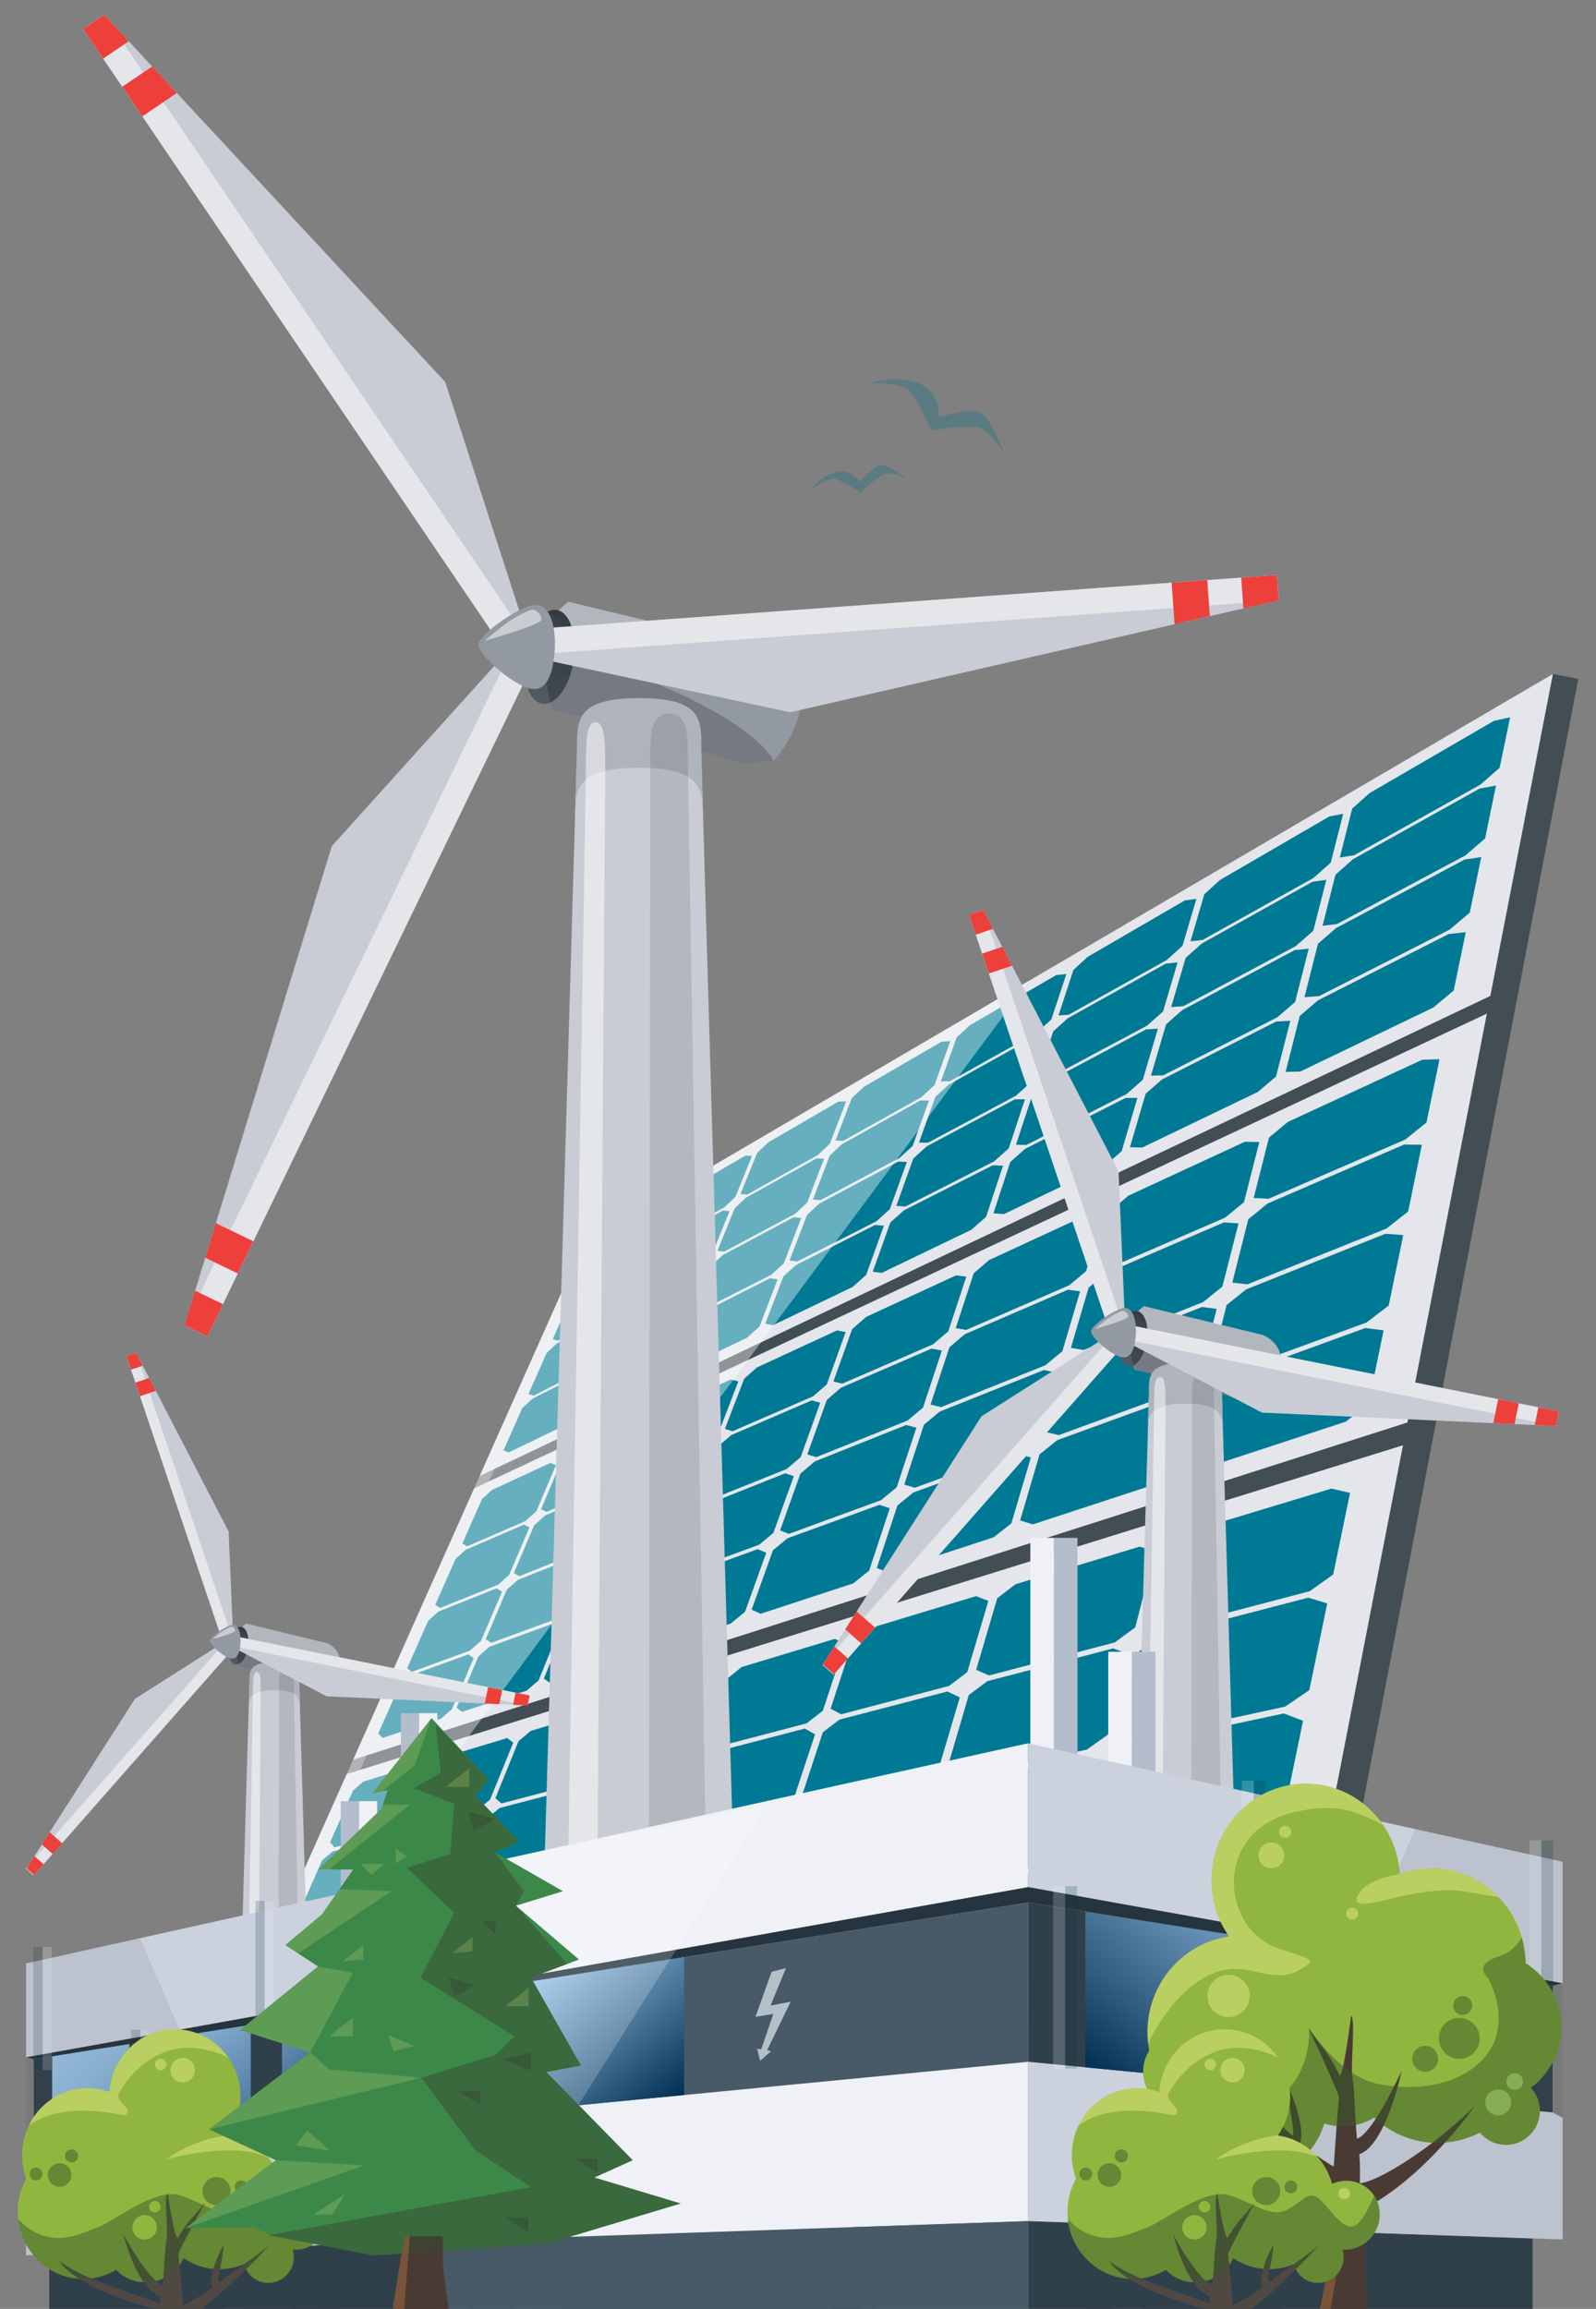 <?xml version="1.0" encoding="utf-8"?>
<!-- Generator: Adobe Illustrator 16.0.0, SVG Export Plug-In . SVG Version: 6.00 Build 0)  -->
<!DOCTYPE svg PUBLIC "-//W3C//DTD SVG 1.1//EN" "http://www.w3.org/Graphics/SVG/1.1/DTD/svg11.dtd">
<svg version="1.1" id="Calque_1" xmlns="http://www.w3.org/2000/svg" xmlns:xlink="http://www.w3.org/1999/xlink" x="0px" y="0px"
	 width="592px" height="856px" viewBox="0 0 592 856" enable-background="new 0 0 592 856" xml:space="preserve">
<rect x="0" y="0" width="592" height="856" fill="#808080" stroke="none"/>
<g>
	<g>
		<g>
			<g>
				<g>
					<rect x="278.711" y="687.896" fill="#5C666E" width="46.195" height="168.104"/>
					<rect x="284.716" y="687.896" opacity="0.3" fill="#FFFFFF" width="7.063" height="168.104"/>
					<rect x="307.945" y="687.896" opacity="0.5" width="10.849" height="168.104"/>
				</g>
				<g>
					<polygon fill="#131A1D" points="486.358,756.804 82.423,784.989 78.784,778.966 483.951,700.862 491.535,741.974 					"/>
					<polygon fill="#424D54" points="585.428,251.695 576.033,249.857 220.028,462.607 78.784,778.966 491.535,741.974 					"/>
					<path fill="#E5E6EC" d="M216.774,460.139l359.259-210.282l-23.224,119.373L177.934,547.196L216.774,460.139z M131,652.396
						l391.049-125.028l29.476-151.59l-375.63,175.993L131,652.396z M76.136,775.345l405.575-40.638l38.701-198.9L128.62,657.705
						L76.136,775.345z"/>
					<path fill="#007A94" d="M502.241,317.09l-5.267,0.833l4.586-18.128l6.404-5.745l46.175-26.796l6.001-1.327l-3.879,18.719
						l-7.134,6.243L502.241,317.09z M493.613,319.81l4.612-18.088l-5.1,0.95l-40.589,23.563l-5.81,5.279l-5.142,17.485l4.489-0.516
						l41.12-22.98L493.613,319.81z M438.608,350.672l5.183-17.459l-4.358,0.629l-35.988,20.899l-5.294,4.863l-5.54,16.877
						l3.845-0.291l36.356-20.305L438.608,350.672z M389.968,377.961l5.566-16.855l-3.75,0.397l-32.109,18.631l-4.831,4.515
						l-5.858,16.311l3.334-0.095l32.368-18.095L389.968,377.961z M346.635,402.291l5.851-16.281l-3.23,0.19l-28.843,16.738
						l-4.462,4.186l-6.054,15.76l2.889,0.062l29.015-16.201L346.635,402.291z M307.794,424.067l6.059-15.716l-2.828,0.039
						l-26.022,15.103l-4.141,3.931l-6.182,15.23l2.506,0.198l26.147-14.616L307.794,424.067z M272.768,443.735l6.197-15.209
						l-2.473-0.092l-23.609,13.701l-3.837,3.695l-6.268,14.724l2.163,0.303l23.706-13.239L272.768,443.735z M241.033,461.537
						l6.276-14.697l-2.16-0.212l-21.525,12.502l-3.596,3.478l-6.315,14.251l1.909,0.377l21.575-12.048L241.033,461.537z
						 M543.587,317.12l7.279-6.266l4.039-19.616l-6.078,1.114l-46.938,26.17l-6.529,5.761l-4.794,18.943l5.339-0.636L543.587,317.12
						z M438.933,373.034l41.691-22.266l6.514-5.704l4.836-18.897l-5.153,0.746l-41.144,22.945l-5.889,5.275l-5.383,18.24
						L438.933,373.034z M390.658,382.388l-5.785,17.576l3.871-0.11l36.781-19.645l5.883-5.224l5.394-18.199l-4.391,0.475
						l-36.388,20.27L390.658,382.388z M346.944,406.663l-6.06,16.922l3.328,0.071l32.671-17.455l5.339-4.813l5.794-17.523
						l-3.775,0.23l-32.382,18.058L346.944,406.663z M307.794,428.394l-6.262,16.317l2.865,0.212l29.215-15.599l4.903-4.467
						l6.076-16.883l-3.264,0.039l-29.019,16.173L307.794,428.394z M272.519,447.967l-6.386,15.748l2.49,0.333l26.288-14.043
						l4.494-4.151l6.268-16.285l-2.807-0.111l-26.172,14.587L272.519,447.967z M240.582,465.707l-6.473,15.193l2.158,0.432
						l23.772-12.698l4.173-3.886l6.399-15.719l-2.448-0.229l-23.706,13.208L240.582,465.707z M215.147,478.371l-3.631,3.457
						l-6.499,14.696l1.887,0.498l21.605-11.532l3.864-3.662l6.465-15.168l-2.135-0.326L215.147,478.371z M537.752,344.632
						l7.427-6.29l4.264-20.587l-6.184,0.91L495.533,344.1l-6.66,5.78l-5.005,19.815l5.407-0.4L537.752,344.632z M480.396,371.472
						l5.051-19.767l-5.202,0.533l-41.721,22.242l-5.998,5.293l-5.604,19.024l4.572-0.134l42.262-21.483L480.396,371.472z
						 M382.869,406.112l-6.02,18.279l3.879,0.087l37.165-18.897l5.991-5.233l5.618-18.984l-4.412,0.268l-36.785,19.607
						L382.869,406.112z M338.763,429.508l-6.298,17.562l3.325,0.257l32.937-16.752l5.434-4.813l6.029-18.231l-3.774,0.042
						l-32.676,17.418L338.763,429.508z M299.354,450.408l-6.497,16.906l2.861,0.387l29.405-14.942l4.946-4.469l6.316-17.518
						l-3.248-0.133l-29.22,15.573L299.354,450.408z M263.898,469.22l-6.601,16.271l2.468,0.492l26.389-13.424l4.56-4.154
						l6.496-16.869l-2.801-0.264l-26.305,14.019L263.898,469.22z M231.852,486.203l-6.656,15.691l2.131,0.574l23.832-12.109
						l4.214-3.879l6.596-16.251l-2.426-0.376l-23.762,12.67L231.852,486.203z M206.393,498.17l-3.646,3.481l-6.708,15.148
						l1.875,0.632l21.619-11l3.894-3.635l6.688-15.659l-2.104-0.48L206.393,498.17z M531.637,373.546l7.58-6.31l4.48-21.641
						l-6.294,0.666l-48.517,24.59l-6.77,5.799l-5.255,20.76l5.456-0.151L531.637,373.546z M473.324,399.108l5.288-20.695
						l-5.262,0.317l-42.304,21.442l-6.08,5.293l-5.853,19.857l4.589,0.11l42.858-20.6L473.324,399.108z M416.048,426.819
						l5.855-19.809l-4.443,0.051l-37.204,18.853l-5.519,4.875l-6.256,19.023l3.897,0.317l37.577-18.07L416.048,426.819z
						 M330.257,453.217l-6.545,18.263l3.341,0.439l33.22-15.981l5.485-4.797l6.293-18.982l-3.792-0.149l-32.964,16.708
						L330.257,453.217z M290.591,473.22l-6.737,17.533l2.842,0.568l29.6-14.215l5.013-4.468l6.555-18.208l-3.243-0.308
						l-29.409,14.906L290.591,473.22z M254.99,491.177l-6.855,16.854l2.458,0.657l26.513-12.752l4.605-4.137l6.734-17.486
						l-2.801-0.438l-26.397,13.384L254.99,491.177z M222.842,507.388l-6.887,16.215l2.102,0.721l23.908-11.482l4.251-3.872
						l6.841-16.819l-2.417-0.528l-23.839,12.08L222.842,507.388z M193.702,522.076l-6.921,15.625l1.833,0.791l21.647-10.416
						l3.939-3.637l6.903-16.179l-2.099-0.604l-21.622,10.963L193.702,522.076z M521.276,422.463l7.84-6.308l4.843-23.461
						l-6.431,0.203l-49.856,23.05l-6.974,5.8l-5.674,22.385l5.561,0.297L521.276,422.463z M461.417,445.713l5.702-22.327
						l-5.362-0.092l-43.227,19.992l-6.242,5.293l-6.289,21.325l4.639,0.503l43.798-18.985L461.417,445.713z M402.87,471.272
						l6.283-21.26l-4.491-0.319l-37.838,17.488l-5.644,4.866l-6.687,20.345l3.906,0.655l38.226-16.556L402.87,471.272z
						 M351.733,493.588l6.702-20.283l-3.807-0.489l-33.389,15.431l-5.146,4.507l-6.977,19.427l3.328,0.783l33.659-14.575
						L351.733,493.588z M276.037,511.146l-7.136,18.598l2.814,0.874l29.859-12.936l5.124-4.438l6.978-19.381l-3.232-0.62
						l-29.694,13.726L276.037,511.146z M240.199,527.608l-7.254,17.825l2.433,0.934l26.666-11.551l4.689-4.133l7.139-18.542
						l-2.765-0.716l-26.578,12.278L240.199,527.608z M207.938,542.419l-7.263,17.115l2.054,0.978l23.98-10.392l4.313-3.855
						l7.24-17.769l-2.39-0.795l-23.917,11.052L207.938,542.419z M204.141,542.364l-21.646,10.023l-3.729,3.427l-7.283,16.438
						l1.794,1.033l21.653-9.388l4-3.604l7.255-17.073L204.141,542.364z M514.285,455.463l8.037-6.308l5.092-24.74l-6.543-0.103
						l-50.73,21.898l-7.111,5.801l-5.938,23.501l5.608,0.632L514.285,455.463z M453.414,476.979l5.991-23.417l-5.422-0.377
						l-43.826,18.919l-6.361,5.286l-6.572,22.305l4.684,0.802l44.404-17.79L453.414,476.979z M394.046,500.982l6.601-22.25
						l-4.514-0.579l-38.276,16.5l-5.705,4.855l-6.996,21.227l3.916,0.938l38.64-15.491L394.046,500.982z M342.366,521.86
						l7.01-21.161l-3.801-0.728l-33.668,14.53l-5.202,4.487l-7.252,20.222l3.298,1.024l33.91-13.599L342.366,521.86z M266.4,536.242
						l-7.414,19.328l2.798,1.086l30.018-12.031l5.198-4.416l7.258-20.182l-3.24-0.838L271.16,532.08L266.4,536.242z
						 M230.433,551.657l-7.502,18.47l2.383,1.133l26.76-10.711l4.738-4.097l7.425-19.272l-2.761-0.917l-26.67,11.507
						L230.433,551.657z M198.133,565.512l-7.531,17.681l2.032,1.178l23.995-9.621l4.358-3.833l7.502-18.427l-2.366-0.984
						l-23.952,10.353L198.133,565.512z M172.705,574.585l-3.75,3.401l-7.511,16.988l1.747,1.188l21.629-8.677l4.022-3.582
						l7.536-17.657l-2.012-1.018L172.705,574.585z M506.899,490.3l8.218-6.3l5.386-26.112l-6.636-0.478l-51.623,20.606l-7.252,5.782
						l-6.261,24.718l5.678,0.979L506.899,490.3z M445.011,509.898l6.291-24.651l-5.473-0.699l-44.434,17.729l-6.479,5.266
						l-6.89,23.397l4.717,1.113l45.019-16.463L445.011,509.898z M384.823,532.118l6.914-23.308l-4.563-0.881l-38.652,15.419
						l-5.814,4.851l-7.296,22.17l3.915,1.208l39.047-14.27L384.823,532.118z M332.609,551.395l7.308-22.1l-3.804-0.993
						l-33.93,13.529l-5.267,4.473l-7.561,21.076l3.279,1.283l34.169-12.499L332.609,551.395z M256.394,562.319l-7.712,20.073
						l2.782,1.32l30.157-11.027l5.252-4.39l7.572-21.024l-3.21-1.066l-30.032,11.964L256.394,562.319z M246.51,583.202l7.703-20.019
						l-2.729-1.135l-26.763,10.669l-4.417,3.872l-7.767,19.165l2.346,1.339l26.827-9.805L246.51,583.202z M187.965,589.385
						l-7.792,18.327l1.996,1.35l24.006-8.788l4.407-3.793l7.779-19.124l-2.328-1.169l-23.987,9.569L187.965,589.385z
						 M162.588,597.497l-3.777,3.418l-7.781,17.554l1.708,1.361l21.609-7.911l4.064-3.571l7.804-18.28l-1.996-1.204L162.588,597.497
						z M499.107,527.092l8.417-6.272l5.692-27.607l-6.741-0.872l-52.566,19.116l-7.395,5.771l-6.587,26.039l5.749,1.366
						L499.107,527.092z M436.142,544.523l6.644-25.95l-5.531-1.057l-45.056,16.387l-6.589,5.259l-7.214,24.524l4.723,1.466
						l45.65-14.969L436.142,544.523z M375.142,564.772l7.245-24.452l-4.555-1.194l-39.073,14.205l-5.894,4.823l-7.64,23.186
						l3.903,1.533l39.451-12.945L375.142,564.772z M322.395,582.284l7.647-23.113l-3.803-1.285l-34.191,12.438l-5.349,4.445
						l-7.896,21.988l3.293,1.542l34.421-11.284L322.395,582.284z M276.345,597.575l7.874-21.916l-3.174-1.327l-30.184,10.963
						l-4.864,4.125l-8.02,20.888l2.735,1.584l30.3-9.957L276.345,597.575z M235.777,611.042l8.025-20.824l-2.702-1.373
						l-26.831,9.772l-4.446,3.828l-8.087,19.897l2.325,1.57l26.873-8.82L235.777,611.042z M199.78,622.997l8.073-19.829
						l-2.273-1.391l-24.009,8.729l-4.116,3.605l-8.085,18.98l1.964,1.562l24.009-7.872L199.78,622.997z M167.625,633.674
						l8.069-18.932l-1.947-1.41l-21.614,7.869l-3.806,3.388l-8.045,18.156l1.666,1.559l21.573-7.087L167.625,633.674z
						 M485.801,589.929l8.72-6.209l6.25-30.248l-6.909-1.591l-54.052,16.343l-7.642,5.717l-7.175,28.353l5.836,2.059
						L485.801,589.929z M421.106,603.316l7.228-28.228l-5.608-1.692l-46.047,13.932l-6.766,5.187l-7.822,26.544l4.771,2.092
						l46.624-12.234L421.106,603.316z M358.775,619.941l7.85-26.438l-4.588-1.754l-39.7,12.002l-6.051,4.771l-8.192,24.94
						l3.898,2.092l40.054-10.519L358.775,619.941z M305.213,634.232l8.219-24.859l-3.784-1.777l-34.579,10.446l-5.456,4.409
						l-8.424,23.533l3.211,2.053l34.794-9.124L305.213,634.232z M258.677,646.654l8.439-23.468l-3.167-1.766l-30.362,9.18
						l-4.964,4.075l-8.553,22.28l2.69,2.009l30.48-8.006L258.677,646.654z M217.871,657.538l8.547-22.209l-2.646-1.767
						l-26.905,8.146l-4.531,3.804l-8.587,21.131l2.257,1.963l26.934-7.066L217.871,657.538z M181.781,667.172l8.597-21.079
						l-2.228-1.745l-24.002,7.252l-4.165,3.563l-8.548,20.101l1.874,1.927l23.98-6.29L181.781,667.172z M149.682,675.73l8.54-20.052
						l-1.878-1.727l-21.529,6.519l-3.867,3.348l-8.485,19.177l1.591,1.879l21.471-5.639L149.682,675.73z M476.745,632.697
						l8.925-6.122l6.645-32.137l-7.027-2.129l-55.025,14.313l-7.811,5.665l-7.584,29.943l5.903,2.601L476.745,632.697z
						 M410.928,643.108l7.623-29.827l-5.647-2.153l-46.669,12.139l-6.883,5.142l-8.224,27.944l4.761,2.533l47.263-10.242
						L410.928,643.108z M347.769,657.079l8.257-27.814l-4.605-2.161l-40.083,10.422l-6.136,4.715l-8.616,26.182l3.884,2.454
						l40.434-8.745L347.769,657.079z M293.695,669.052l8.632-26.07l-3.787-2.131l-34.794,9.048l-5.531,4.35l-8.816,24.609
						l3.184,2.394l35.008-7.583L293.695,669.052z M246.882,679.413l8.837-24.527l-3.137-2.085l-30.506,7.927l-5,4.037l-8.919,23.214
						l2.654,2.328l30.571-6.626L246.882,679.413z M205.959,688.47l8.916-23.15l-2.612-2.045l-26.935,7.008l-4.586,3.758
						l-8.915,21.973l2.193,2.258l26.941-5.84L205.959,688.47z M169.875,696.461l8.906-21.911l-2.174-2.005l-23.968,6.229
						l-4.216,3.524l-8.867,20.867l1.838,2.17l23.931-5.183L169.875,696.461z M137.816,703.552l8.863-20.814l-1.821-1.946
						l-21.477,5.602l-3.889,3.294l-8.775,19.861l1.528,2.092l21.394-4.621L137.816,703.552z M467.112,678.184l9.158-6.04
						l7.068-34.188l-7.131-2.721l-56.043,11.981l-7.966,5.6l-8.024,31.728l5.937,3.138L467.112,678.184z M392.211,690.677
						l7.966-5.452l8.055-31.573l-5.686-2.667l-47.307,10.112l-7.01,5.1l-8.661,29.442l4.763,3.021L392.211,690.677z
						 M336.177,696.216l8.689-29.32l-4.603-2.581l-40.466,8.646l-6.235,4.655L284.52,705.1l3.863,2.884l40.804-6.805
						L336.177,696.216z M281.616,705.606l9.059-27.386l-3.774-2.511l-35.005,7.476l-5.61,4.32l-9.217,25.742l3.159,2.771
						l35.179-5.871L281.616,705.606z M234.552,713.688l9.229-25.659l-3.098-2.433l-30.58,6.539l-5.064,3.99l-9.301,24.236
						l2.601,2.643l30.635-5.106L234.552,713.688z M193.522,720.748l9.306-24.162l-2.563-2.354L173.308,700l-4.61,3.715
						l-9.284,22.894l2.14,2.523l26.927-4.495L193.522,720.748z M157.459,726.938l9.287-22.802l-2.131-2.278l-23.924,5.127
						l-4.25,3.476l-9.209,21.679l1.775,2.436l23.856-3.991L157.459,726.938z M125.496,732.431l9.216-21.606l-1.772-2.188
						l-21.391,4.566l-3.896,3.288l-9.112,20.576l1.471,2.324l21.265-3.538L125.496,732.431z M401.328,695.743l-8.517,33.619
						l5.993,3.8l58.051-6.526l9.388-5.933l7.523-36.44l-7.235-3.387l-57.052,9.35L401.328,695.743z M336.504,706.021l-9.137,31.076
						l4.751,3.567l48.517-5.455l8.117-5.354l8.565-33.479l-5.749-3.219l-47.921,7.851L336.504,706.021z M281.341,714.766
						l-9.488,28.887l3.828,3.347l41.139-4.613l7.107-4.875l9.17-30.946l-4.604-3.075l-40.824,6.67L281.341,714.766z
						 M233.826,722.304l-9.674,26.983l3.117,3.156l35.339-3.968l6.313-4.473l9.511-28.771l-3.75-2.927l-35.184,5.757
						L233.826,722.304z M192.481,728.861l-9.737,25.308l2.552,3.006l30.688-3.453l5.639-4.128l9.682-26.888l-3.058-2.805
						l-30.652,5.012L192.481,728.861z M156.155,734.621l-9.665,23.844l2.081,2.846l26.869-3.029l5.109-3.852l9.715-25.214
						l-2.506-2.689l-26.946,4.412L156.155,734.621z M124.016,739.716l-9.594,22.525l1.715,2.707l23.757-2.673l4.632-3.587
						l9.689-23.751l-2.083-2.576l-23.847,3.913L124.016,739.716z M95.346,744.266L85.9,765.597l1.396,2.603l21.15-2.383l4.25-3.378
						l9.567-22.445l-1.699-2.461l-21.283,3.493L95.346,744.266z"/>
				</g>
			</g>
			<polygon opacity="0.4" fill="#FFFFFF" points="381.96,363.457 216.774,460.139 76.136,775.345 			"/>
		</g>
	</g>
	<g>
		<g>
			<path fill="#9299A2" d="M88.747,618.042l8.62,1.919l19.547,6.005l4.853-0.336c0,0,3.845-4.079,4.232-9.287
				c0.377-5.212-4.613-7.132-4.613-7.132l-30.172-7.293c0,0-3.999,3.064-3.999,6.139S88.747,618.042,88.747,618.042z"/>
			<path opacity="0.3" fill="#FFFFFF" d="M125.998,616.343c0.377-5.212-4.613-7.132-4.613-7.132l-30.172-7.293
				c0,0-3.999,3.064-3.999,6.139C96.742,610.978,113.603,612.04,125.998,616.343z"/>
			
				<linearGradient id="SVGID_1_" gradientUnits="userSpaceOnUse" x1="-2737.002" y1="1313.216" x2="-2731.384" y2="1293.572" gradientTransform="matrix(0.989 0.149 -0.149 0.989 2986.552 -272.097)">
				<stop  offset="0" style="stop-color:#505B64"/>
				<stop  offset="0.303" style="stop-color:#4E5861"/>
				<stop  offset="0.528" style="stop-color:#465058"/>
				<stop  offset="0.727" style="stop-color:#384148"/>
				<stop  offset="0.91" style="stop-color:#262C31"/>
				<stop  offset="1" style="stop-color:#1A1F23"/>
			</linearGradient>
			<path fill="url(#SVGID_1_)" d="M92.011,610.667c-0.583,3.854-2.668,6.735-4.653,6.432c-1.993-0.3-3.137-3.662-2.564-7.519
				c0.583-3.855,2.67-6.734,4.662-6.433C91.455,603.448,92.59,606.813,92.011,610.667z"/>
			<path opacity="0.2" d="M88.747,618.042l8.62,1.919l19.547,6.005l4.853-0.336c0,0-2.745-8.054-34.551-17.573
				C87.215,611.131,88.747,618.042,88.747,618.042z"/>
			<g>
				<g>
					<path fill="#C9CCD4" d="M117.771,856l-6.722-230.276h-0.029c0.161-1.928-0.669-4.163-3.196-5.526
						c-3.87-2.085-6.14-1.778-8.746-1.277c-4.449,0.86-6.371,4.292-6.581,6.804h-0.029L85.741,856H117.771z"/>
					<path fill="#AEB3BC" d="M101.746,626.624c9.629,0,9.531,3.454,9.531,7.714l-0.249-10.607c0-4.127,0.221-7.471-9.241-7.471
						c-9.46,0-9.288,3.344-9.288,7.471l-0.295,10.607C92.204,630.078,92.112,626.624,101.746,626.624z"/>
				</g>
				<g opacity="0.5">
					<path opacity="0.2" d="M112.828,856h-9.682l0.277-230.051c0-4.085-0.051-7.398,2.81-7.398c2.857,0,2.787,3.313,2.787,7.398
						L112.828,856z"/>
				</g>
				<g>
					<path opacity="0.5" fill="#FFFFFF" d="M90.108,856h4.981l1.624-228.804c0-4.064,0.029-7.357-1.442-7.357
						c-1.473,0-1.441,3.293-1.441,7.357L90.108,856z"/>
				</g>
			</g>
			<g>
				<rect x="76.681" y="844.976" fill="#5C666E" width="49.743" height="11.024"/>
				<rect x="83.14" y="844.976" opacity="0.3" fill="#FFFFFF" width="7.615" height="11.024"/>
				<rect x="108.161" y="844.976" opacity="0.3" width="11.683" height="11.024"/>
			</g>
			<g>
				<polygon fill="#C9CCD4" points="85.095,610.064 121.17,628.887 195.704,632.29 196.447,628.582 85.845,606.359 				"/>
				<polygon opacity="0.5" fill="#FFFFFF" points="85.095,610.064 195.704,632.29 196.447,628.582 85.845,606.359 				"/>
				<polygon fill="#ED403B" points="179.821,631.56 181.048,625.486 186.267,626.535 185.206,631.81 				"/>
				<polygon fill="#ED403B" points="190.324,632.047 191.232,627.529 196.447,628.582 195.704,632.29 				"/>
				<polygon fill="#C9CCD4" points="84.398,607.993 50.06,629.822 9.848,692.663 12.688,695.164 87.24,610.494 				"/>
				
					<rect x="-7.863" y="649.687" transform="matrix(0.661 -0.75 0.75 0.661 -472.569 257.43)" opacity="0.5" fill="#FFFFFF" width="112.813" height="3.784"/>
				<polygon fill="#ED403B" points="18.419,679.28 23.073,683.375 19.555,687.367 15.518,683.81 				"/>
				<polygon fill="#ED403B" points="12.752,688.131 16.209,691.173 12.688,695.164 9.848,692.663 				"/>
				<polygon fill="#C9CCD4" points="86.539,608.426 84.805,567.771 50.492,501.522 46.91,502.729 82.953,609.629 				"/>
				<polygon opacity="0.5" fill="#FFFFFF" points="86.539,608.426 50.492,501.522 46.91,502.729 82.953,609.629 				"/>
				<polygon fill="#ED403B" points="57.806,515.643 51.932,517.621 50.23,512.578 55.325,510.862 				"/>
				<polygon fill="#ED403B" points="52.97,506.304 48.608,507.776 46.91,502.729 50.492,501.522 				"/>
			</g>
			<path fill="#9299A2" d="M89.128,609.933c0.431-3.958-0.529-8.214-3.41-7.44c-2.881,0.769-8.072,4.606-7.881,5.949
				c0.193,1.343,4.005,4.942,6.966,6.166C87.765,615.835,88.781,613.081,89.128,609.933z"/>
			<path opacity="0.5" fill="#FFFFFF" d="M85.741,603.127c0.712-0.128,1.49,0.667,1.474,1.459c-0.025,0.8-8.444,3.131-8.444,3.131
				s2.479-2.1,3.347-2.694C83.192,604.276,85.033,603.248,85.741,603.127z"/>
		</g>
		<g>
			<path fill="#9299A2" d="M204.641,263.254l21.469,4.773l48.696,14.957l12.095-0.832c0,0,9.571-10.159,10.519-23.128
				c0.949-12.979-11.465-17.767-11.465-17.767l-75.163-18.167c0,0-9.976,7.644-9.976,15.293
				C200.816,246.045,204.641,263.254,204.641,263.254z"/>
			<path opacity="0.3" fill="#FFFFFF" d="M297.42,259.024c0.949-12.979-11.465-17.767-11.465-17.767l-75.163-18.167
				c0,0-9.976,7.644-9.976,15.293C224.562,245.662,266.567,248.297,297.42,259.024z"/>
			
				<linearGradient id="SVGID_2_" gradientUnits="userSpaceOnUse" x1="-2681.339" y1="946.87" x2="-2667.341" y2="897.925" gradientTransform="matrix(0.989 0.149 -0.149 0.989 2986.552 -272.097)">
				<stop  offset="0" style="stop-color:#505B64"/>
				<stop  offset="0.303" style="stop-color:#4E5861"/>
				<stop  offset="0.528" style="stop-color:#465058"/>
				<stop  offset="0.727" style="stop-color:#384148"/>
				<stop  offset="0.91" style="stop-color:#262C31"/>
				<stop  offset="1" style="stop-color:#1A1F23"/>
			</linearGradient>
			<path fill="url(#SVGID_2_)" d="M212.785,244.892c-1.445,9.595-6.654,16.767-11.608,16.016c-4.953-0.745-7.815-9.135-6.373-18.734
				c1.457-9.595,6.651-16.778,11.608-16.026C211.385,226.897,214.224,235.286,212.785,244.892z"/>
			<path opacity="0.2" d="M204.641,263.254l21.469,4.773l48.696,14.957l12.095-0.832c0,0-6.845-20.072-86.085-43.77
				C200.816,246.045,204.641,263.254,204.641,263.254z"/>
			<g>
				<polygon fill="#C9CCD4" points="196.387,238.025 165.147,141.613 38.633,5.471 30.833,10.768 188.597,243.316 				"/>
				<polygon opacity="0.5" fill="#FFFFFF" points="196.387,238.025 38.633,5.471 30.833,10.768 188.597,243.316 				"/>
				<polygon fill="#ED403B" points="65.589,34.477 52.811,43.138 45.356,32.167 56.456,24.648 				"/>
				<polygon fill="#ED403B" points="47.754,15.297 38.275,21.729 30.833,10.768 38.633,5.471 				"/>
				<polygon fill="#C9CCD4" points="194.026,242.914 293.146,264.063 474.303,222.581 473.618,213.181 193.333,233.525 				"/>
				<polygon opacity="0.5" fill="#FFFFFF" points="194.026,242.914 474.303,222.581 473.618,213.181 193.333,233.525 				"/>
				<polygon fill="#ED403B" points="435.69,231.418 434.589,216.016 447.811,215.057 448.751,228.419 				"/>
				<polygon fill="#ED403B" points="461.22,225.579 460.395,214.131 473.618,213.181 474.303,222.581 				"/>
				<polygon fill="#C9CCD4" points="190.972,238.424 123.084,313.698 68.433,491.316 76.91,495.435 199.441,242.521 				"/>
				<polygon opacity="0.5" fill="#FFFFFF" points="190.972,238.424 68.433,491.316 76.91,495.435 199.441,242.521 				"/>
				<polygon fill="#ED403B" points="80.069,453.472 93.976,460.184 88.19,472.134 76.147,466.295 				"/>
				<polygon fill="#ED403B" points="72.371,478.511 82.712,483.495 76.91,495.435 68.433,491.316 				"/>
			</g>
			<path fill="#9299A2" d="M205.604,243.052c1.064-9.871-1.336-20.456-8.505-18.543c-7.169,1.927-20.098,11.483-19.631,14.84
				c0.488,3.333,9.983,12.302,17.351,15.365C202.196,257.76,204.736,250.894,205.604,243.052z"/>
			<path opacity="0.5" fill="#FFFFFF" d="M197.165,226.082c1.771-0.299,3.696,1.682,3.651,3.661
				c-0.052,1.975-21.032,7.797-21.032,7.797s6.187-5.225,8.344-6.718C190.8,228.97,195.4,226.397,197.165,226.082z"/>
			<g>
				<g>
					<path fill="#C9CCD4" d="M276.942,856l-16.745-573.612h-0.073c0.409-4.795-1.65-10.361-7.951-13.77
						c-9.644-5.183-15.308-4.435-21.795-3.179c-11.085,2.152-15.867,10.694-16.396,16.948h-0.083L197.165,856H276.942z"/>
					<path fill="#AEB3BC" d="M237.022,284.635c23.992,0,23.766,8.607,23.766,19.212l-0.645-26.436
						c0-10.268,0.56-18.598-23.003-18.598c-23.567,0-23.142,8.33-23.142,18.598l-0.737,26.436
						C213.261,293.242,213.029,284.635,237.022,284.635z"/>
				</g>
				<g opacity="0.5">
					<path opacity="0.2" d="M264.62,856h-24.103l0.696-573.049c0-10.175-0.129-18.418,6.984-18.418c7.13,0,6.958,8.244,6.958,18.418
						L264.62,856z"/>
				</g>
				<g>
					<path opacity="0.5" fill="#FFFFFF" d="M208.043,856h12.398l4.055-569.946c0-10.124,0.066-18.33-3.608-18.33
						c-3.66,0-3.57,8.206-3.57,18.33L208.043,856z"/>
				</g>
			</g>
			<g>
				<rect x="174.583" y="828.521" fill="#5C666E" width="123.919" height="27.479"/>
				<rect x="190.684" y="828.521" opacity="0.3" fill="#FFFFFF" width="18.958" height="27.479"/>
				<rect x="253.013" y="828.521" opacity="0.3" width="29.102" height="27.479"/>
			</g>
		</g>
		<g>
			<path fill="#9299A2" d="M420.663,507.838l12.612,2.81l28.599,8.785l7.101-0.493c0,0,5.626-5.966,6.191-13.586
				c0.552-7.624-6.749-10.436-6.749-10.436l-44.145-10.672c0,0-5.851,4.485-5.851,8.983
				C418.421,497.729,420.663,507.838,420.663,507.838z"/>
			<path opacity="0.3" fill="#FFFFFF" d="M475.166,505.354c0.552-7.624-6.749-10.436-6.749-10.436l-44.145-10.672
				c0,0-5.851,4.485-5.851,8.983C432.361,497.504,457.03,499.058,475.166,505.354z"/>
			
				<linearGradient id="SVGID_3_" gradientUnits="userSpaceOnUse" x1="-2427.09" y1="1155.326" x2="-2418.87" y2="1126.584" gradientTransform="matrix(0.989 0.149 -0.149 0.989 2986.552 -272.097)">
				<stop  offset="0" style="stop-color:#505B64"/>
				<stop  offset="0.303" style="stop-color:#4E5861"/>
				<stop  offset="0.528" style="stop-color:#465058"/>
				<stop  offset="0.727" style="stop-color:#384148"/>
				<stop  offset="0.91" style="stop-color:#262C31"/>
				<stop  offset="1" style="stop-color:#1A1F23"/>
			</linearGradient>
			<path fill="url(#SVGID_3_)" d="M425.439,497.049c-0.852,5.641-3.903,9.854-6.808,9.41c-2.916-0.439-4.59-5.358-3.751-11.002
				c0.853-5.639,3.907-9.851,6.822-9.41C424.625,486.486,426.286,491.408,425.439,497.049z"/>
			<path opacity="0.2" d="M420.663,507.838l12.612,2.81l28.599,8.785l7.101-0.493c0,0-4.017-11.781-50.553-25.71
				C418.421,497.729,420.663,507.838,420.663,507.838z"/>
			<g>
				<g>
					<path fill="#C9CCD4" d="M463.129,856l-9.833-336.923h-0.043c0.236-2.819-0.979-6.091-4.676-8.084
						c-5.663-3.051-8.984-2.602-12.797-1.868c-6.51,1.259-9.321,6.278-9.629,9.952h-0.042L416.266,856H463.129z"/>
					<path fill="#AEB3BC" d="M439.683,520.396c14.088,0,13.944,5.054,13.944,11.286l-0.364-15.521
						c0-6.04,0.325-10.929-13.519-10.929c-13.842,0-13.59,4.889-13.59,10.929l-0.432,15.521
						C425.722,525.45,425.587,520.396,439.683,520.396z"/>
				</g>
				<g opacity="0.5">
					<path opacity="0.2" d="M455.896,856h-14.165l0.405-336.593c0-5.975-0.074-10.822,4.111-10.822c4.18,0,4.079,4.848,4.079,10.822
						L455.896,856z"/>
				</g>
				<g>
					<path opacity="0.5" fill="#FFFFFF" d="M422.655,856h7.289l2.375-334.765c0-5.948,0.042-10.767-2.111-10.767
						s-2.108,4.818-2.108,10.767L422.655,856z"/>
				</g>
			</g>
			<g>
				<rect x="403.01" y="839.87" fill="#5C666E" width="72.781" height="16.13"/>
				<rect x="412.46" y="839.87" opacity="0.3" fill="#FFFFFF" width="11.141" height="16.13"/>
				<rect x="449.068" y="839.87" opacity="0.3" width="17.093" height="16.13"/>
			</g>
			<g>
				<polygon fill="#C9CCD4" points="415.321,496.168 468.102,523.708 577.153,528.686 578.242,523.259 416.417,490.747 				"/>
				<polygon opacity="0.5" fill="#FFFFFF" points="415.321,496.168 577.153,528.686 578.242,523.259 416.417,490.747 				"/>
				<polygon fill="#ED403B" points="553.915,527.618 555.71,518.731 563.346,520.267 561.794,527.982 				"/>
				<polygon fill="#ED403B" points="569.281,528.329 570.611,521.72 578.242,523.259 577.153,528.686 				"/>
				<polygon fill="#C9CCD4" points="414.3,493.138 364.061,525.075 305.225,617.02 309.38,620.679 418.459,496.797 				"/>
				
					<rect x="279.311" y="554.14" transform="matrix(0.661 -0.75 0.75 0.661 -295.254 460.461)" opacity="0.5" fill="#FFFFFF" width="165.058" height="5.537"/>
				<polygon fill="#ED403B" points="317.766,597.439 324.574,603.43 319.427,609.271 313.52,604.064 				"/>
				<polygon fill="#ED403B" points="309.475,610.387 314.533,614.837 309.38,620.679 305.225,617.02 				"/>
				<polygon fill="#C9CCD4" points="417.433,493.77 414.896,434.287 364.693,337.357 359.451,339.125 412.187,495.531 				"/>
				<polygon opacity="0.5" fill="#FFFFFF" points="417.433,493.77 364.693,337.357 359.451,339.125 412.187,495.531 				"/>
				<polygon fill="#ED403B" points="375.393,358.017 366.798,360.912 364.308,353.533 371.763,351.023 				"/>
				<polygon fill="#ED403B" points="368.317,344.355 361.935,346.508 359.451,339.125 364.693,337.357 				"/>
			</g>
			<path fill="#9299A2" d="M421.222,495.974c0.629-5.792-0.775-12.017-4.99-10.887c-4.215,1.127-11.81,6.741-11.53,8.704
				c0.283,1.966,5.86,7.235,10.192,9.023C419.227,504.609,420.713,500.582,421.222,495.974z"/>
			<path opacity="0.5" fill="#FFFFFF" d="M416.266,486.016c1.042-0.187,2.18,0.976,2.155,2.137c-0.036,1.17-12.354,4.58-12.354,4.58
				s3.626-3.071,4.897-3.943C412.535,487.698,415.23,486.194,416.266,486.016z"/>
		</g>
	</g>
	<g>
		<rect x="133.13" y="667.769" fill="#F0F1F7" width="6.752" height="47.277"/>
		<rect x="126.377" y="667.769" fill="#B3BDCC" width="6.753" height="47.277"/>
		<rect x="148.709" y="635.152" fill="#B3BDCC" width="6.75" height="71.101"/>
		<rect x="155.459" y="635.152" fill="#F0F1F7" width="6.752" height="71.101"/>
		<polygon fill="#30404B" points="18.267,835.812 162.837,830.848 162.837,856 18.267,856 		"/>
		<polygon fill="#F0F1F7" points="315.983,836.103 162.837,830.848 162.837,693.979 315.983,727.824 315.983,762.397 
			312.456,763.345 312.456,799.664 315.983,801.153 		"/>
		<polygon fill="#CBD2DE" points="162.837,693.979 162.837,830.848 9.683,836.103 9.683,801.282 12.542,799.729 12.542,763.452 
			9.683,762.712 9.683,727.919 		"/>
		<polygon fill="#30404B" points="12.542,763.452 162.837,739.585 162.837,785.216 12.542,799.729 		"/>
		<polygon fill="#485967" points="312.456,763.345 312.456,799.664 162.837,785.216 162.837,739.585 		"/>
		<polygon fill="#485967" points="304.973,835.728 162.837,830.848 162.837,856 304.973,856 		"/>
		<polygon fill="#25343E" points="312.456,763.345 315.983,762.397 162.837,735.177 9.683,762.712 12.542,763.452 162.837,739.585 
					"/>
		
			<linearGradient id="SVGID_4_" gradientUnits="userSpaceOnUse" x1="329.565" y1="734.495" x2="265.023" y2="811.414" gradientTransform="matrix(-1 0 0 1 382.139 0)">
			<stop  offset="0" style="stop-color:#9CC5E8"/>
			<stop  offset="0.122" style="stop-color:#94BEE1"/>
			<stop  offset="0.306" style="stop-color:#80AACD"/>
			<stop  offset="0.529" style="stop-color:#5E89AC"/>
			<stop  offset="0.781" style="stop-color:#2F5C7E"/>
			<stop  offset="1" style="stop-color:#002F51"/>
		</linearGradient>
		<path fill="url(#SVGID_4_)" d="M47.987,757.825l-28.642,4.551v36.698l28.642-2.767V757.825z M93.011,750.672l-35.146,5.607v39.073
			l35.146-3.394V750.672z M146.447,742.188l-41.846,6.661v41.991l41.846-4.039V742.188z"/>
		<g>
			<g>
				<rect x="12.359" y="721.812" opacity="0.2" fill="#113442" width="3.422" height="45.636"/>
				<rect x="15.781" y="721.812" opacity="0.2" fill="#F1F9FB" width="3.417" height="45.636"/>
			</g>
			<g>
				<rect x="94.755" y="704.736" opacity="0.2" fill="#113442" width="3.42" height="45.637"/>
				<rect x="98.175" y="704.736" opacity="0.2" fill="#F1F9FB" width="3.424" height="45.637"/>
			</g>
			<g>
				<rect x="148.831" y="734.912" opacity="0.2" fill="#113442" width="3.421" height="52.234"/>
				<rect x="152.252" y="734.912" opacity="0.2" fill="#F1F9FB" width="3.422" height="52.234"/>
			</g>
			<g>
				<rect x="48.626" y="752.506" opacity="0.2" fill="#113442" width="3.424" height="45.633"/>
				<rect x="52.05" y="752.506" opacity="0.2" fill="#F1F9FB" width="3.421" height="45.633"/>
			</g>
		</g>
		
			<linearGradient id="SVGID_5_" gradientUnits="userSpaceOnUse" x1="116.191" y1="798.526" x2="81.708" y2="757.431" gradientTransform="matrix(-1 0 0 1 382.139 0)">
			<stop  offset="0" style="stop-color:#002F51"/>
			<stop  offset="0.114" style="stop-color:#124063"/>
			<stop  offset="1" style="stop-color:#9CC5E8"/>
		</linearGradient>
		<path fill="url(#SVGID_5_)" d="M261.43,755.243v39.493l44.895,4.338v-36.698L261.43,755.243z"/>
		<polygon opacity="0.1" fill="#404041" points="9.683,727.919 9.687,836.103 101.306,832.886 51.969,718.549 		"/>
		<polygon opacity="0.2" fill="#FFFFFF" points="315.983,727.824 237.643,711.756 315.983,836.103 		"/>
		<polygon fill="#B3C0C8" points="232.247,758.379 236.667,769.121 230.887,767.997 237.676,781.956 236.468,782.158 
			239.638,784.943 240.514,781.469 239.355,781.665 235.868,771.514 240.981,772.322 236.365,759.438 		"/>
	</g>
	<g>
		<path fill="#5B7B82" d="M348.182,154.518c0,0,0.957-10.677-9.604-13.133c-9.452-2.198-15.903,0.978-15.903,0.978
			s8.176-1.289,14.226,2.113c2.437,1.364,8.571,15.183,8.571,15.183s15.268-3.006,19.48-0.285c4.217,2.723,7.558,9.17,7.558,9.17
			s-5.33-15.468-9.98-16.092C357.884,151.83,348.182,154.518,348.182,154.518z"/>
		<path fill="#5B7B82" d="M318.848,178.842c0,0-3.274-6.005-9.74-3.554c-5.791,2.196-8.082,6.174-8.082,6.174
			s3.874-3.59,8.284-3.937c1.776-0.141,9.923,5.009,9.923,5.009s7.026-7.02,10.226-7.077c3.194-0.055,7.248,2.179,7.248,2.179
			s-8.303-6.313-10.984-4.991C323.038,173.968,318.848,178.842,318.848,178.842z"/>
	</g>
	<g>
		<rect x="411.085" y="612.362" fill="#F0F1F7" width="8.739" height="61.194"/>
		<rect x="419.824" y="612.362" fill="#B3BDCC" width="8.741" height="61.194"/>
		<rect x="390.923" y="570.146" fill="#B3BDCC" width="8.737" height="92.029"/>
		<rect x="382.182" y="570.146" fill="#F0F1F7" width="8.741" height="92.029"/>
		<polygon fill="#30404B" points="568.497,829.87 381.375,823.443 381.375,856 568.497,856 		"/>
		<polygon fill="#F0F1F7" points="183.15,830.247 381.375,823.443 381.375,646.291 183.15,690.097 183.15,734.845 187.716,736.07 
			187.716,783.082 183.15,785.009 		"/>
		<polygon fill="#CBD2DE" points="381.375,646.291 381.375,823.443 579.608,830.247 579.608,785.176 575.908,783.166 
			575.908,736.211 579.608,735.253 579.608,690.219 		"/>
		<polygon fill="#30404B" points="575.908,736.211 381.375,705.319 381.375,764.381 575.908,783.166 		"/>
		<polygon fill="#485967" points="187.716,736.07 187.716,783.082 381.375,764.381 381.375,705.319 		"/>
		<polygon fill="#485967" points="197.4,829.76 381.375,823.443 381.375,856 197.4,856 		"/>
		<polygon fill="#25343E" points="187.716,736.07 183.15,734.845 381.375,699.614 579.608,735.253 575.908,736.211 381.375,705.319 
					"/>
		<linearGradient id="SVGID_6_" gradientUnits="userSpaceOnUse" x1="524.091" y1="698.731" x2="440.552" y2="798.289">
			<stop  offset="0" style="stop-color:#9CC5E8"/>
			<stop  offset="0.122" style="stop-color:#94BEE1"/>
			<stop  offset="0.306" style="stop-color:#80AACD"/>
			<stop  offset="0.529" style="stop-color:#5E89AC"/>
			<stop  offset="0.781" style="stop-color:#2F5C7E"/>
			<stop  offset="1" style="stop-color:#002F51"/>
		</linearGradient>
		<path fill="url(#SVGID_6_)" d="M530.029,778.737l37.073,3.582V734.82l-37.073-5.892V778.737z M471.753,773.109l45.491,4.392
			v-50.574l-45.491-7.258V773.109z M402.588,766.434l54.162,5.228v-54.351l-54.162-8.624V766.434z"/>
		<g>
			<g>
				<rect x="571.716" y="682.313" opacity="0.2" fill="#113442" width="4.429" height="59.068"/>
				<rect x="567.292" y="682.313" opacity="0.2" fill="#F1F9FB" width="4.423" height="59.068"/>
			</g>
			<g>
				<rect x="465.068" y="660.212" opacity="0.2" fill="#113442" width="4.427" height="59.07"/>
				<rect x="460.637" y="660.212" opacity="0.2" fill="#F1F9FB" width="4.431" height="59.07"/>
			</g>
			<g>
				<rect x="395.075" y="699.271" opacity="0.2" fill="#113442" width="4.428" height="67.61"/>
				<rect x="390.645" y="699.271" opacity="0.2" fill="#F1F9FB" width="4.43" height="67.61"/>
			</g>
			<g>
				<rect x="524.771" y="722.043" opacity="0.2" fill="#113442" width="4.432" height="59.064"/>
				<rect x="520.342" y="722.043" opacity="0.2" fill="#F1F9FB" width="4.428" height="59.064"/>
			</g>
		</g>
		<linearGradient id="SVGID_7_" gradientUnits="userSpaceOnUse" x1="247.914" y1="781.609" x2="203.282" y2="728.419">
			<stop  offset="0" style="stop-color:#002F51"/>
			<stop  offset="0.114" style="stop-color:#124063"/>
			<stop  offset="1" style="stop-color:#9CC5E8"/>
		</linearGradient>
		<path fill="url(#SVGID_7_)" d="M195.652,734.82v47.499l58.109-5.616v-51.117L195.652,734.82z"/>
		<polygon opacity="0.1" fill="#404041" points="579.608,690.219 579.603,830.247 461.016,826.081 524.875,678.091 		"/>
		<polygon opacity="0.2" fill="#FFFFFF" points="183.15,690.097 284.55,669.299 183.15,830.247 		"/>
		<polygon fill="#B3C0C8" points="291.534,729.644 285.813,743.549 293.293,742.094 284.506,760.161 286.07,760.425 
			281.967,764.028 280.833,759.529 282.334,759.785 286.847,746.646 280.228,747.693 286.203,731.016 		"/>
	</g>
	<g>
		<path fill="#91B63F" d="M567.791,774.012c6.852-5.074,11.312-13.222,11.312-22.44c0-10.047-5.294-18.826-13.213-23.729
			c-0.294-19.049-15.149-34.648-33.939-35.175c-4.462-0.127-8.737,0.646-12.706,2.093c-1.12-18.271-15.673-32.972-33.902-33.479
			c-19.317-0.545-35.414,15.047-35.967,34.826c-0.231,8.103,2.229,15.63,6.488,21.748c-0.019,0.041-0.045,0.081-0.054,0.119
			c-16.637,2.368-29.677,16.705-30.172,34.463c-0.078,2.69,0.165,5.318,0.643,7.857c-3.499,5.435-2.978,12.834,1.727,17.884
			c2.51,2.706,5.772,4.25,9.13,4.648c1.656,13.802,13.314,24.502,27.475,24.502c12.617,0,23.24-8.497,26.584-20.107
			c5.946,1.96,12.716,1.369,18.526-2.144c5.961,5.591,13.823,9.108,22.547,9.349c5.994,0.165,11.67-1.223,16.676-3.797
			c2.302,2.774,5.761,4.554,9.656,4.554c6.943,0,12.577-5.642,12.577-12.604C571.177,779.262,569.888,776.256,567.791,774.012z"/>
		<path fill="#493B34" d="M504.398,809.403c0.11-3.542,0.122-6.316-0.172-10.764c9.931-3.411,15.689-30.912,15.689-30.912
			c-7.479,16.074-13.482,24.311-16.583,25.176c-0.351-3.461-0.79-11.668-0.977-15.111c-0.166-3.057-0.363-5.937-0.766-8.325
			c-0.634-3.756,1.268-20.644-0.408-22.235c0,0-3.122,24.712-4.432,21.965c-4.101-8.583-6.333-9.889-11.203-17.162
			c-0.61-0.906,11.215,24.113,11.093,25.524c-0.497,5.64-1.129,13.819-1.927,25.664c-3.688-2.062-9.331-6.068-12.448-8.731
			c2.148-7.313-4.743-21.667-4.743-21.667c0.201,7.737,3.171,18.037,1.774,18.988c-3.03-3.599-18.227-14.957-21.813-19.63
			c0,0,21.247,27.886,36.672,38.658c-0.713,9.049-0.996,23.956-1.366,26.85c-0.785,6.05-1.984,13.027-3.207,18.31h18
			c-0.302-2.616-0.961-5.117-1.021-7.92c-0.117-5.568-0.275-25.187-0.918-29.096c22.428-11.151,41.252-38.009,41.252-38.009
			C530.789,796.742,511.104,808.876,504.398,809.403z"/>
		<path opacity="0.5" fill="#E5E884" d="M479.999,671.866c16.115-3.662,22.593-0.461,33.013,4.68
			c-6.125-8.961-16.163-14.941-27.67-15.264c-19.317-0.545-35.414,15.047-35.967,34.826c-0.231,8.103,2.229,15.63,6.488,21.748
			c-0.019,0.041-0.045,0.081-0.054,0.119c-16.637,2.368-29.677,16.705-30.172,34.463c-0.047,1.756,0.046,3.481,0.238,5.176
			c3.041-6.732,17.19-31.732,37.504-27.104c12.381,2.828,14.987,2.384,21.698-2.091c2.457-1.636,0.097-2.578-10.153-5.771
			C452.682,715.723,449.527,678.79,479.999,671.866z"/>
		<path opacity="0.5" fill="#E5E884" d="M504.462,701.414c-3.69,5.077,0.53,5.404,10.395,2.766
			c5.708-1.523,16.631-3.986,26.428-3.216c3.593,0.289,12.063,2.21,14.493,2.271c-6.091-6.303-14.467-10.311-23.828-10.567
			c-4.462-0.127-8.737,0.646-12.706,2.093C519.244,694.761,508.158,696.334,504.462,701.414z"/>
		<g opacity="0.5">
			<path fill="#385A27" d="M579.103,751.571c0-10.047-5.294-18.826-13.213-23.729c-0.049-3.294-0.563-6.472-1.432-9.502
				c-1.739,2.87-4.477,5.791-8.746,7.084c-9.702,2.928-3.695,8.004-3.695,8.004s12.914,22.284-8.309,35.085
				c-8.954,5.401-22.287,6.494-33.546,3.842c-13.411-3.159-24.614-20.321-24.614-20.321s2.144,24.325-22.168,30.943
				c-11.507,3.134-23.259-8.33-23.259-8.33s-1.673,0.633-8.136,0.809c-2.29,0.057-4.272,0.076-5.902,0.072
				c0.55,0.931,1.162,1.832,1.925,2.651c2.51,2.706,5.772,4.25,9.13,4.648c1.656,13.802,13.314,24.502,27.475,24.502
				c12.617,0,23.24-8.497,26.584-20.107c5.946,1.96,12.716,1.369,18.526-2.144c5.961,5.591,13.823,9.108,22.547,9.349
				c5.994,0.165,11.67-1.223,16.676-3.797c2.302,2.774,5.761,4.554,9.656,4.554c6.943,0,12.577-5.642,12.577-12.604
				c0-3.319-1.289-6.325-3.386-8.569C574.643,768.938,579.103,760.79,579.103,751.571z"/>
			<path fill="#385A27" d="M548.86,755.713c0,4.18-3.39,7.571-7.575,7.571c-4.187,0-7.58-3.392-7.58-7.571
				c0-4.19,3.393-7.575,7.58-7.575C545.47,748.138,548.86,751.522,548.86,755.713z"/>
			<path fill="#385A27" d="M533.434,763.284c0,2.654-2.146,4.808-4.801,4.808c-2.66,0-4.809-2.153-4.809-4.808
				c0-2.652,2.148-4.809,4.809-4.809C531.289,758.476,533.434,760.632,533.434,763.284z"/>
			<path fill="#385A27" d="M457.484,771.328c0,2.658-2.147,4.804-4.802,4.804c-2.658,0-4.809-2.146-4.809-4.804
				c0-2.654,2.151-4.804,4.809-4.804C455.337,766.524,457.484,768.674,457.484,771.328z"/>
			<path fill="#385A27" d="M546.087,743.505c0,1.949-1.576,3.535-3.53,3.535c-1.949,0-3.525-1.586-3.525-3.535
				c0-1.947,1.576-3.528,3.525-3.528C544.511,739.977,546.087,741.558,546.087,743.505z"/>
			<path fill="#385A27" d="M464.552,762.84c0,1.946-1.583,3.526-3.534,3.526c-1.954,0-3.534-1.58-3.534-3.526
				c0-1.951,1.581-3.532,3.534-3.532C462.969,759.308,464.552,760.889,464.552,762.84z"/>
		</g>
		<path fill="#87AD54" d="M560.52,779.455c0,2.646-2.151,4.797-4.809,4.797c-2.653,0-4.804-2.151-4.804-4.797
			c0-2.658,2.151-4.808,4.804-4.808C558.369,774.647,560.52,776.797,560.52,779.455z"/>
		<path fill="#87AD54" d="M564.931,771.713c0,1.708-1.381,3.083-3.086,3.083c-1.704,0-3.089-1.375-3.089-3.083
			c0-1.706,1.385-3.089,3.089-3.089C563.55,768.624,564.931,770.007,564.931,771.713z"/>
		<path opacity="0.5" fill="#E5E884" d="M476.377,687.848c0,2.657-2.156,4.804-4.807,4.804c-2.655,0-4.803-2.146-4.803-4.804
			c0-2.651,2.148-4.804,4.803-4.804C474.221,683.044,476.377,685.196,476.377,687.848z"/>
		<path opacity="0.5" fill="#E5E884" d="M463.558,739.977c0,4.328-3.515,7.835-7.841,7.835c-4.332,0-7.843-3.507-7.843-7.835
			s3.511-7.842,7.843-7.842C460.042,732.135,463.558,735.648,463.558,739.977z"/>
		<path opacity="0.5" fill="#E5E884" d="M478.966,679.121c0,1.248-1.008,2.256-2.257,2.256c-1.249,0-2.254-1.008-2.254-2.256
			c0-1.249,1.006-2.26,2.254-2.26C477.958,676.861,478.966,677.872,478.966,679.121z"/>
		<path opacity="0.5" fill="#E5E884" d="M503.814,709.443c0,1.248-1.011,2.255-2.257,2.255c-1.251,0-2.265-1.007-2.265-2.255
			c0-1.249,1.014-2.261,2.265-2.261C502.803,707.183,503.814,708.194,503.814,709.443z"/>
		<path opacity="0.5" fill="#A86F41" d="M495.798,814.526v-3.389l-1.697,0.433c-0.675,9.104-0.954,23.302-1.312,26.12
			c-0.785,6.05-1.984,13.027-3.207,18.31h3.956l2.259-12.83V814.526z"/>
	</g>
	<g>
		<path fill="#91B63F" d="M507.837,811.805c-3.784-3.521-9.191-4.185-13.717-2.185c-2.602-9.455-10.497-16.573-20.119-17.9
			c2.985-4.271,4.7-9.524,4.542-15.185c-0.382-13.738-11.563-24.569-24.988-24.192c-12.664,0.354-22.777,10.566-23.549,23.262
			c-2.76-1.005-5.726-1.543-8.829-1.458c-13.418,0.377-23.987,11.818-23.601,25.559c0.083,2.816,0.634,5.5,1.543,8.003
			c-2.104,3.809-3.287,8.231-3.162,12.938c0.392,13.74,11.58,24.569,25,24.191c4.22-0.117,8.14-1.344,11.542-3.383
			c0.207,0.215,0.373,0.449,0.594,0.653c6.176,5.719,15.873,5.289,21.666-0.967c1.134-1.221,2.003-2.579,2.672-4.008
			c4.015,2.709,8.845,4.238,14.012,4.094c3.049-0.086,5.935-0.771,8.59-1.888c0.396,1.705,1.253,3.31,2.616,4.583
			c3.725,3.451,9.612,3.173,13.149-0.634c2.413-2.606,3.11-6.178,2.125-9.278c3.734,0.232,7.57-1.165,10.353-4.162
			C513.141,824.622,512.936,816.544,507.837,811.805z"/>
		<g>
			<path fill="#504943" d="M448.909,851.313c-0.142,1.845-0.2,3.301-0.209,4.687h15.411c12.336-9.378,25.776-24.283,25.776-24.283
				c-3.146,3.463-16.464,11.879-19.122,14.54c-1.226-0.705,1.38-8.334,1.56-14.061c0,0-6.042,10.625-4.164,16.043
				c-2.731,1.979-7.671,4.939-10.911,6.47c-0.695-8.772-1.249-14.828-1.69-19.008c-0.107-1.046,10.259-19.574,9.729-18.907
				c-4.267,5.388-6.225,6.36-9.823,12.717c-1.148,2.03-3.89-16.268-3.89-16.268c-1.47,1.174,0.208,13.682-0.354,16.467
				c-0.346,1.766-0.523,3.899-0.676,6.16c-0.162,2.551-0.541,8.634-0.855,11.193c-2.724-0.637-7.971-6.737-14.537-18.643
				C435.154,828.421,440.208,848.79,448.909,851.313z"/>
			<path fill="#504943" d="M446.941,856h6.937c-7.857-3.685-33.162-10.142-42.379-17.77C411.499,838.23,415.123,847.439,446.941,856
				z"/>
		</g>
		<path opacity="0.5" fill="#E5E884" d="M461.686,767.502c0,2.494-2.021,4.518-4.521,4.518c-2.502,0-4.524-2.023-4.524-4.518
			c0-2.497,2.022-4.528,4.524-4.528C459.665,762.974,461.686,765.005,461.686,767.502z"/>
		<path opacity="0.5" fill="#E5E884" d="M451.067,765.372c0,1.177-0.95,2.13-2.124,2.13c-1.175,0-2.129-0.953-2.129-2.13
			c0-1.173,0.954-2.122,2.129-2.122C450.118,763.25,451.067,764.199,451.067,765.372z"/>
		<path opacity="0.5" fill="#E5E884" d="M500.766,813.211c0,1.174-0.951,2.13-2.125,2.13c-1.178,0-2.129-0.956-2.129-2.13
			c0-1.176,0.951-2.125,2.129-2.125C499.815,811.086,500.766,812.035,500.766,813.211z"/>
		<g opacity="0.5">
			<path fill="#385A27" d="M420.958,844.838c4.22-0.117,8.14-1.344,11.542-3.383c0.207,0.215,0.373,0.449,0.594,0.653
				c6.176,5.719,15.873,5.289,21.666-0.967c1.134-1.221,2.003-2.579,2.672-4.008c4.015,2.709,8.845,4.238,14.012,4.094
				c3.049-0.086,5.935-0.771,8.59-1.888c0.396,1.705,1.253,3.31,2.616,4.583c3.725,3.451,9.612,3.173,13.149-0.634
				c2.413-2.606,3.11-6.178,2.125-9.278c3.734,0.232,7.57-1.165,10.353-4.162c4.175-4.483,4.604-11.063,1.423-15.842
				c-1.585,3.839-3.887,8.558-6.281,10.549c-4.345,3.604-9.128-4.477-13.533-8.82c-4.418-4.341-6.447,0.438-12.535,3.519
				c-6.082,3.087-12.063-2.46-21.288-5.374c-9.221-2.927-25.196,10.111-30.412,11.868c-5.211,1.749-13.027,6.498-22.587,2.152
				c-3.049-1.382-5.292-3.306-6.949-5.291C397.458,835.395,408.188,845.202,420.958,844.838z"/>
			<path fill="#385A27" d="M474.884,812.301c0,2.882-2.334,5.205-5.208,5.205c-2.877,0-5.205-2.323-5.205-5.205
				c0-2.875,2.328-5.202,5.205-5.202C472.55,807.099,474.884,809.426,474.884,812.301z"/>
			<path fill="#385A27" d="M415.871,806.368c0,2.422-1.957,4.378-4.373,4.378c-2.417,0-4.375-1.956-4.375-4.378
				c0-2.418,1.958-4.378,4.375-4.378C413.914,801.99,415.871,803.95,415.871,806.368z"/>
			<path fill="#385A27" d="M481.22,810.746c0,1.322-1.072,2.382-2.389,2.382c-1.319,0-2.387-1.06-2.387-2.382
				c0-1.32,1.067-2.384,2.387-2.384C480.148,808.362,481.22,809.426,481.22,810.746z"/>
			<path fill="#385A27" d="M405.126,805.972c0,1.32-1.07,2.391-2.382,2.391c-1.322,0-2.39-1.07-2.39-2.391
				c0-1.316,1.068-2.382,2.39-2.382C404.056,803.59,405.126,804.655,405.126,805.972z"/>
			<path fill="#385A27" d="M418.369,799.282c0,1.349-1.086,2.439-2.434,2.439c-1.352,0-2.443-1.091-2.443-2.439
				c0-1.354,1.091-2.44,2.443-2.44C417.283,796.842,418.369,797.928,418.369,799.282z"/>
		</g>
		<path opacity="0.5" fill="#E5E884" d="M453.555,752.343c-12.662,0.354-22.774,10.566-23.549,23.262
			c-2.76-1.014-5.726-1.543-8.827-1.463c-9.328,0.264-17.266,5.879-21.115,13.887c10.497-7.815,26.867-5.588,34.826-3.853
			c0.645,0.14,1.305-0.148,1.644-0.714c0.337-0.565,0.276-1.284-0.155-1.783l-2.462-2.859c-0.766-0.892-0.876-2.169-0.276-3.179
			c3.518-5.903,16.743-24.159,40.417-12.813C469.517,756.29,461.979,752.11,453.555,752.343z"/>
		<path opacity="0.5" fill="#E5E884" d="M474.043,791.65c-13.41,1.437-22.976,8.882-22.976,8.882s15.425-4.443,29.325-2.99
			c1.963,0.203,5.158,0.969,8.304,2.106c-3.768-4.231-8.914-7.129-14.695-7.929C474.018,791.692,474.022,791.672,474.043,791.65z"/>
		<path fill="#91B63F" d="M447.554,825.748c0,2.499-2.019,4.521-4.521,4.521c-2.497,0-4.523-2.021-4.523-4.521
			c0-2.501,2.026-4.524,4.523-4.524C445.535,821.224,447.554,823.247,447.554,825.748z"/>
		<path fill="#91B63F" d="M448.944,818.121c0,1.172-0.957,2.125-2.129,2.125c-1.174,0-2.128-0.953-2.128-2.125
			c0-1.174,0.954-2.122,2.128-2.122C447.987,815.999,448.944,816.947,448.944,818.121z"/>
	</g>
	<g>
		<path fill="#91B63F" d="M118.458,811.805c-3.786-3.521-9.191-4.185-13.714-2.185c-2.606-9.455-10.499-16.573-20.121-17.9
			c2.987-4.271,4.703-9.524,4.542-15.185c-0.379-13.738-11.566-24.569-24.989-24.192c-12.664,0.354-22.776,10.566-23.549,23.262
			c-2.757-1.005-5.725-1.543-8.828-1.458c-13.415,0.377-23.989,11.818-23.601,25.559c0.08,2.816,0.633,5.5,1.545,8.003
			c-2.108,3.809-3.291,8.231-3.162,12.938c0.389,13.74,11.581,24.569,24.996,24.191c4.222-0.117,8.147-1.344,11.544-3.383
			c0.208,0.215,0.372,0.449,0.596,0.653c6.178,5.719,15.871,5.289,21.665-0.967c1.133-1.221,2.005-2.579,2.669-4.008
			c4.017,2.709,8.847,4.238,14.012,4.094c3.048-0.086,5.937-0.771,8.59-1.888c0.401,1.705,1.256,3.31,2.62,4.583
			c3.723,3.451,9.608,3.173,13.149-0.634c2.408-2.606,3.107-6.178,2.124-9.278c3.736,0.232,7.572-1.165,10.356-4.162
			C123.759,824.622,123.557,816.544,118.458,811.805z"/>
		<g>
			<path fill="#504943" d="M59.534,851.313c-0.148,1.845-0.207,3.301-0.214,4.687h15.409c12.341-9.378,25.776-24.283,25.776-24.283
				c-3.144,3.463-16.46,11.879-19.12,14.54c-1.223-0.705,1.38-8.334,1.557-14.061c0,0-6.039,10.625-4.158,16.043
				c-2.729,1.979-7.671,4.939-10.916,6.47c-0.697-8.772-1.244-14.828-1.687-19.008c-0.106-1.046,10.263-19.574,9.726-18.907
				c-4.267,5.388-6.225,6.36-9.82,12.717c-1.148,2.03-3.888-16.268-3.888-16.268c-1.472,1.174,0.204,13.682-0.354,16.467
				c-0.348,1.766-0.527,3.899-0.675,6.16c-0.167,2.551-0.545,8.634-0.857,11.193c-2.719-0.637-7.974-6.737-14.538-18.643
				C45.775,828.421,50.827,848.79,59.534,851.313z"/>
			<path fill="#504943" d="M57.56,856h6.939c-7.858-3.685-33.163-10.142-42.379-17.77C22.12,838.23,25.744,847.439,57.56,856z"/>
		</g>
		<path opacity="0.5" fill="#E5E884" d="M72.304,767.502c0,2.494-2.021,4.518-4.524,4.518c-2.5,0-4.521-2.023-4.521-4.518
			c0-2.497,2.021-4.528,4.521-4.528C70.283,762.974,72.304,765.005,72.304,767.502z"/>
		<path opacity="0.5" fill="#E5E884" d="M61.685,765.372c0,1.177-0.949,2.13-2.12,2.13c-1.175,0-2.13-0.953-2.13-2.13
			c0-1.173,0.955-2.122,2.13-2.122C60.736,763.25,61.685,764.199,61.685,765.372z"/>
		<path opacity="0.5" fill="#E5E884" d="M111.387,813.211c0,1.174-0.955,2.13-2.125,2.13c-1.178,0-2.127-0.956-2.127-2.13
			c0-1.176,0.95-2.125,2.127-2.125C110.433,811.086,111.387,812.035,111.387,813.211z"/>
		<g opacity="0.5">
			<path fill="#385A27" d="M31.577,844.838c4.222-0.117,8.147-1.344,11.544-3.383c0.208,0.215,0.372,0.449,0.596,0.653
				c6.178,5.719,15.871,5.289,21.665-0.967c1.133-1.221,2.005-2.579,2.669-4.008c4.017,2.709,8.847,4.238,14.012,4.094
				c3.048-0.086,5.937-0.771,8.59-1.888c0.401,1.705,1.256,3.31,2.62,4.583c3.723,3.451,9.608,3.173,13.149-0.634
				c2.408-2.606,3.107-6.178,2.124-9.278c3.736,0.232,7.572-1.165,10.356-4.162c4.168-4.483,4.604-11.063,1.415-15.842
				c-1.582,3.839-3.881,8.558-6.277,10.549c-4.344,3.604-9.125-4.477-13.535-8.82c-4.413-4.341-6.447,0.438-12.53,3.519
				c-6.086,3.087-12.067-2.46-21.285-5.374c-9.226-2.927-25.2,10.111-30.415,11.868c-5.216,1.749-13.031,6.498-22.592,2.152
				c-3.046-1.382-5.289-3.306-6.943-5.291C8.077,835.395,18.812,845.202,31.577,844.838z"/>
			<path fill="#385A27" d="M85.503,812.301c0,2.882-2.332,5.205-5.207,5.205c-2.874,0-5.207-2.323-5.207-5.205
				c0-2.875,2.333-5.202,5.207-5.202C83.171,807.099,85.503,809.426,85.503,812.301z"/>
			<path fill="#385A27" d="M26.495,806.368c0,2.422-1.96,4.378-4.375,4.378c-2.42,0-4.375-1.956-4.375-4.378
				c0-2.418,1.955-4.378,4.375-4.378C24.535,801.99,26.495,803.95,26.495,806.368z"/>
			<path fill="#385A27" d="M91.839,810.746c0,1.322-1.068,2.382-2.389,2.382c-1.315,0-2.387-1.06-2.387-2.382
				c0-1.32,1.072-2.384,2.387-2.384C90.771,808.362,91.839,809.426,91.839,810.746z"/>
			<path fill="#385A27" d="M15.749,805.972c0,1.32-1.074,2.391-2.386,2.391c-1.322,0-2.383-1.07-2.383-2.391
				c0-1.316,1.061-2.382,2.383-2.382C14.674,803.59,15.749,804.655,15.749,805.972z"/>
			<path fill="#385A27" d="M28.99,799.282c0,1.349-1.086,2.439-2.431,2.439c-1.355,0-2.441-1.091-2.441-2.439
				c0-1.354,1.086-2.44,2.441-2.44C27.904,796.842,28.99,797.928,28.99,799.282z"/>
		</g>
		<path opacity="0.5" fill="#E5E884" d="M64.176,752.343c-12.662,0.354-22.772,10.566-23.546,23.26
			c-2.76-1.012-5.728-1.541-8.831-1.461c-9.323,0.262-17.263,5.879-21.11,13.89c10.494-7.818,26.863-5.591,34.824-3.855
			c0.644,0.14,1.306-0.145,1.643-0.71c0.337-0.569,0.276-1.284-0.153-1.784l-2.462-2.862c-0.765-0.892-0.876-2.169-0.273-3.177
			c3.516-5.905,16.745-24.165,40.414-12.815C80.138,756.29,72.599,752.11,64.176,752.343z"/>
		<path opacity="0.5" fill="#E5E884" d="M84.665,791.65c-13.414,1.437-22.979,8.882-22.979,8.882s15.43-4.443,29.332-2.99
			c1.96,0.203,5.155,0.969,8.298,2.106c-3.765-4.231-8.911-7.129-14.693-7.929C84.636,791.692,84.643,791.672,84.665,791.65z"/>
		<path fill="#91B63F" d="M58.172,825.748c0,2.499-2.021,4.521-4.521,4.521c-2.49,0-4.521-2.021-4.521-4.521
			c0-2.501,2.031-4.524,4.521-4.524C56.151,821.224,58.172,823.247,58.172,825.748z"/>
		<path fill="#91B63F" d="M59.565,818.121c0,1.172-0.954,2.125-2.13,2.125c-1.173,0-2.129-0.953-2.129-2.125
			c0-1.174,0.957-2.122,2.129-2.122C58.611,815.999,59.565,816.947,59.565,818.121z"/>
	</g>
	<g>
		<polygon fill="#3C8848" points="160.063,636.966 138.123,664.878 143.811,663.7 141.433,670.648 118.183,693.017 131.002,693.101 
			119.364,709.783 105.839,721.105 117.942,729.027 89.005,752.593 115.092,760.938 77.512,789.417 102.28,800.877 68.821,826.06 
			94.273,825.827 100.857,828.882 138.584,836.158 203.367,831.665 252.485,816.917 220.45,807.287 234.685,800.877 
			202.651,768.171 215.468,765.778 196.957,733.188 214.755,726.464 191.375,706.518 208.822,701.142 183.548,686.689 
			192.685,682.835 176.318,665.678 181.298,659.741 		"/>
		<polygon fill="#493B34" points="166.396,856 145.656,856 149.974,829.036 164.211,829.036 164.381,840.928 		"/>
		<polygon opacity="0.5" fill="#364A31" points="138.584,836.158 203.367,831.665 252.485,816.917 220.45,807.287 234.685,800.877 
			202.651,768.171 215.468,765.778 196.957,733.188 210.419,728.097 191.375,706.518 194.363,701.142 183.548,686.689 
			192.685,682.835 176.318,665.678 181.298,659.741 161.632,639.423 163.502,657.179 153.534,662.952 168.483,668.759 
			167.061,687.329 150.926,692.458 168.483,709.143 156.022,733.188 190.784,754.929 184.068,761.731 156.319,770.294 
			176.226,797.103 196.957,810.867 99.973,828.634 100.857,828.882 		"/>
		<g opacity="0.2">
			<polygon fill="#E5E884" points="115.092,760.938 77.512,789.417 156.319,770.294 122.07,767.206 			"/>
			<polygon fill="#E5E884" points="117.942,729.027 89.005,752.593 115.092,760.938 130.88,731.354 			"/>
			<polygon fill="#E5E884" points="105.839,721.105 110.571,724.206 145.229,701.142 125.954,700.337 119.364,709.783 			"/>
			<polygon fill="#E5E884" points="102.28,800.877 68.821,826.06 135.086,802.797 			"/>
			<polygon fill="#E5E884" points="141.975,669.08 141.433,670.648 118.183,693.017 122.062,693.046 151.991,669.08 			"/>
			<polygon fill="#E5E884" points="141.734,664.13 153.772,654.541 160.063,636.966 138.123,664.878 			"/>
		</g>
		<polygon opacity="0.5" fill="#A86F41" points="149.925,856 151.991,829.036 149.974,829.036 145.656,856 		"/>
		<g opacity="0.2">
			<polygon fill="#E5E884" points="126.997,727.203 134.761,721.202 134.761,726.387 			"/>
			<polygon fill="#E5E884" points="167.52,724.206 175.291,718.206 175.291,723.391 			"/>
			<polygon fill="#E5E884" points="146.798,685.473 146.798,690.892 150.841,688.182 			"/>
			<polygon fill="#E5E884" points="122.07,754.929 130.88,754.929 130.88,748.024 			"/>
			<polygon fill="#E5E884" points="165.263,662.451 174.075,662.451 174.075,655.548 			"/>
			<polygon fill="#E5E884" points="187.332,743.81 196.134,743.81 196.134,736.903 			"/>
			<polygon fill="#E5E884" points="122.575,797.392 113.916,789.831 109.704,795.388 			"/>
			<polygon fill="#E5E884" points="128.001,813.47 123.258,821.023 116.14,821.023 			"/>
			<polygon fill="#E5E884" points="142.451,691.05 137.821,695.036 133.783,691.05 			"/>
			<polygon fill="#E5E884" points="145.9,760.46 153.637,758.469 144,754.476 			"/>
		</g>
		<g opacity="0.5">
			<polygon fill="#364A31" points="221.637,800.286 213.093,800.286 221.637,805.522 			"/>
			<polygon fill="#364A31" points="178.212,775.174 169.667,775.174 178.212,780.411 			"/>
			<polygon fill="#364A31" points="196.005,822.186 187.469,822.186 196.005,827.427 			"/>
			<polygon fill="#364A31" points="196.957,760.938 186.514,763.572 196.957,767.7 			"/>
			<polygon fill="#364A31" points="166.582,733.188 176.226,735.837 168.483,740.364 			"/>
			<polygon fill="#364A31" points="173.936,671.703 183.581,674.354 175.837,678.878 			"/>
			<polygon fill="#364A31" points="183.831,712.271 178.765,712.271 183.831,717.129 			"/>
		</g>
	</g>
</g>
</svg>
